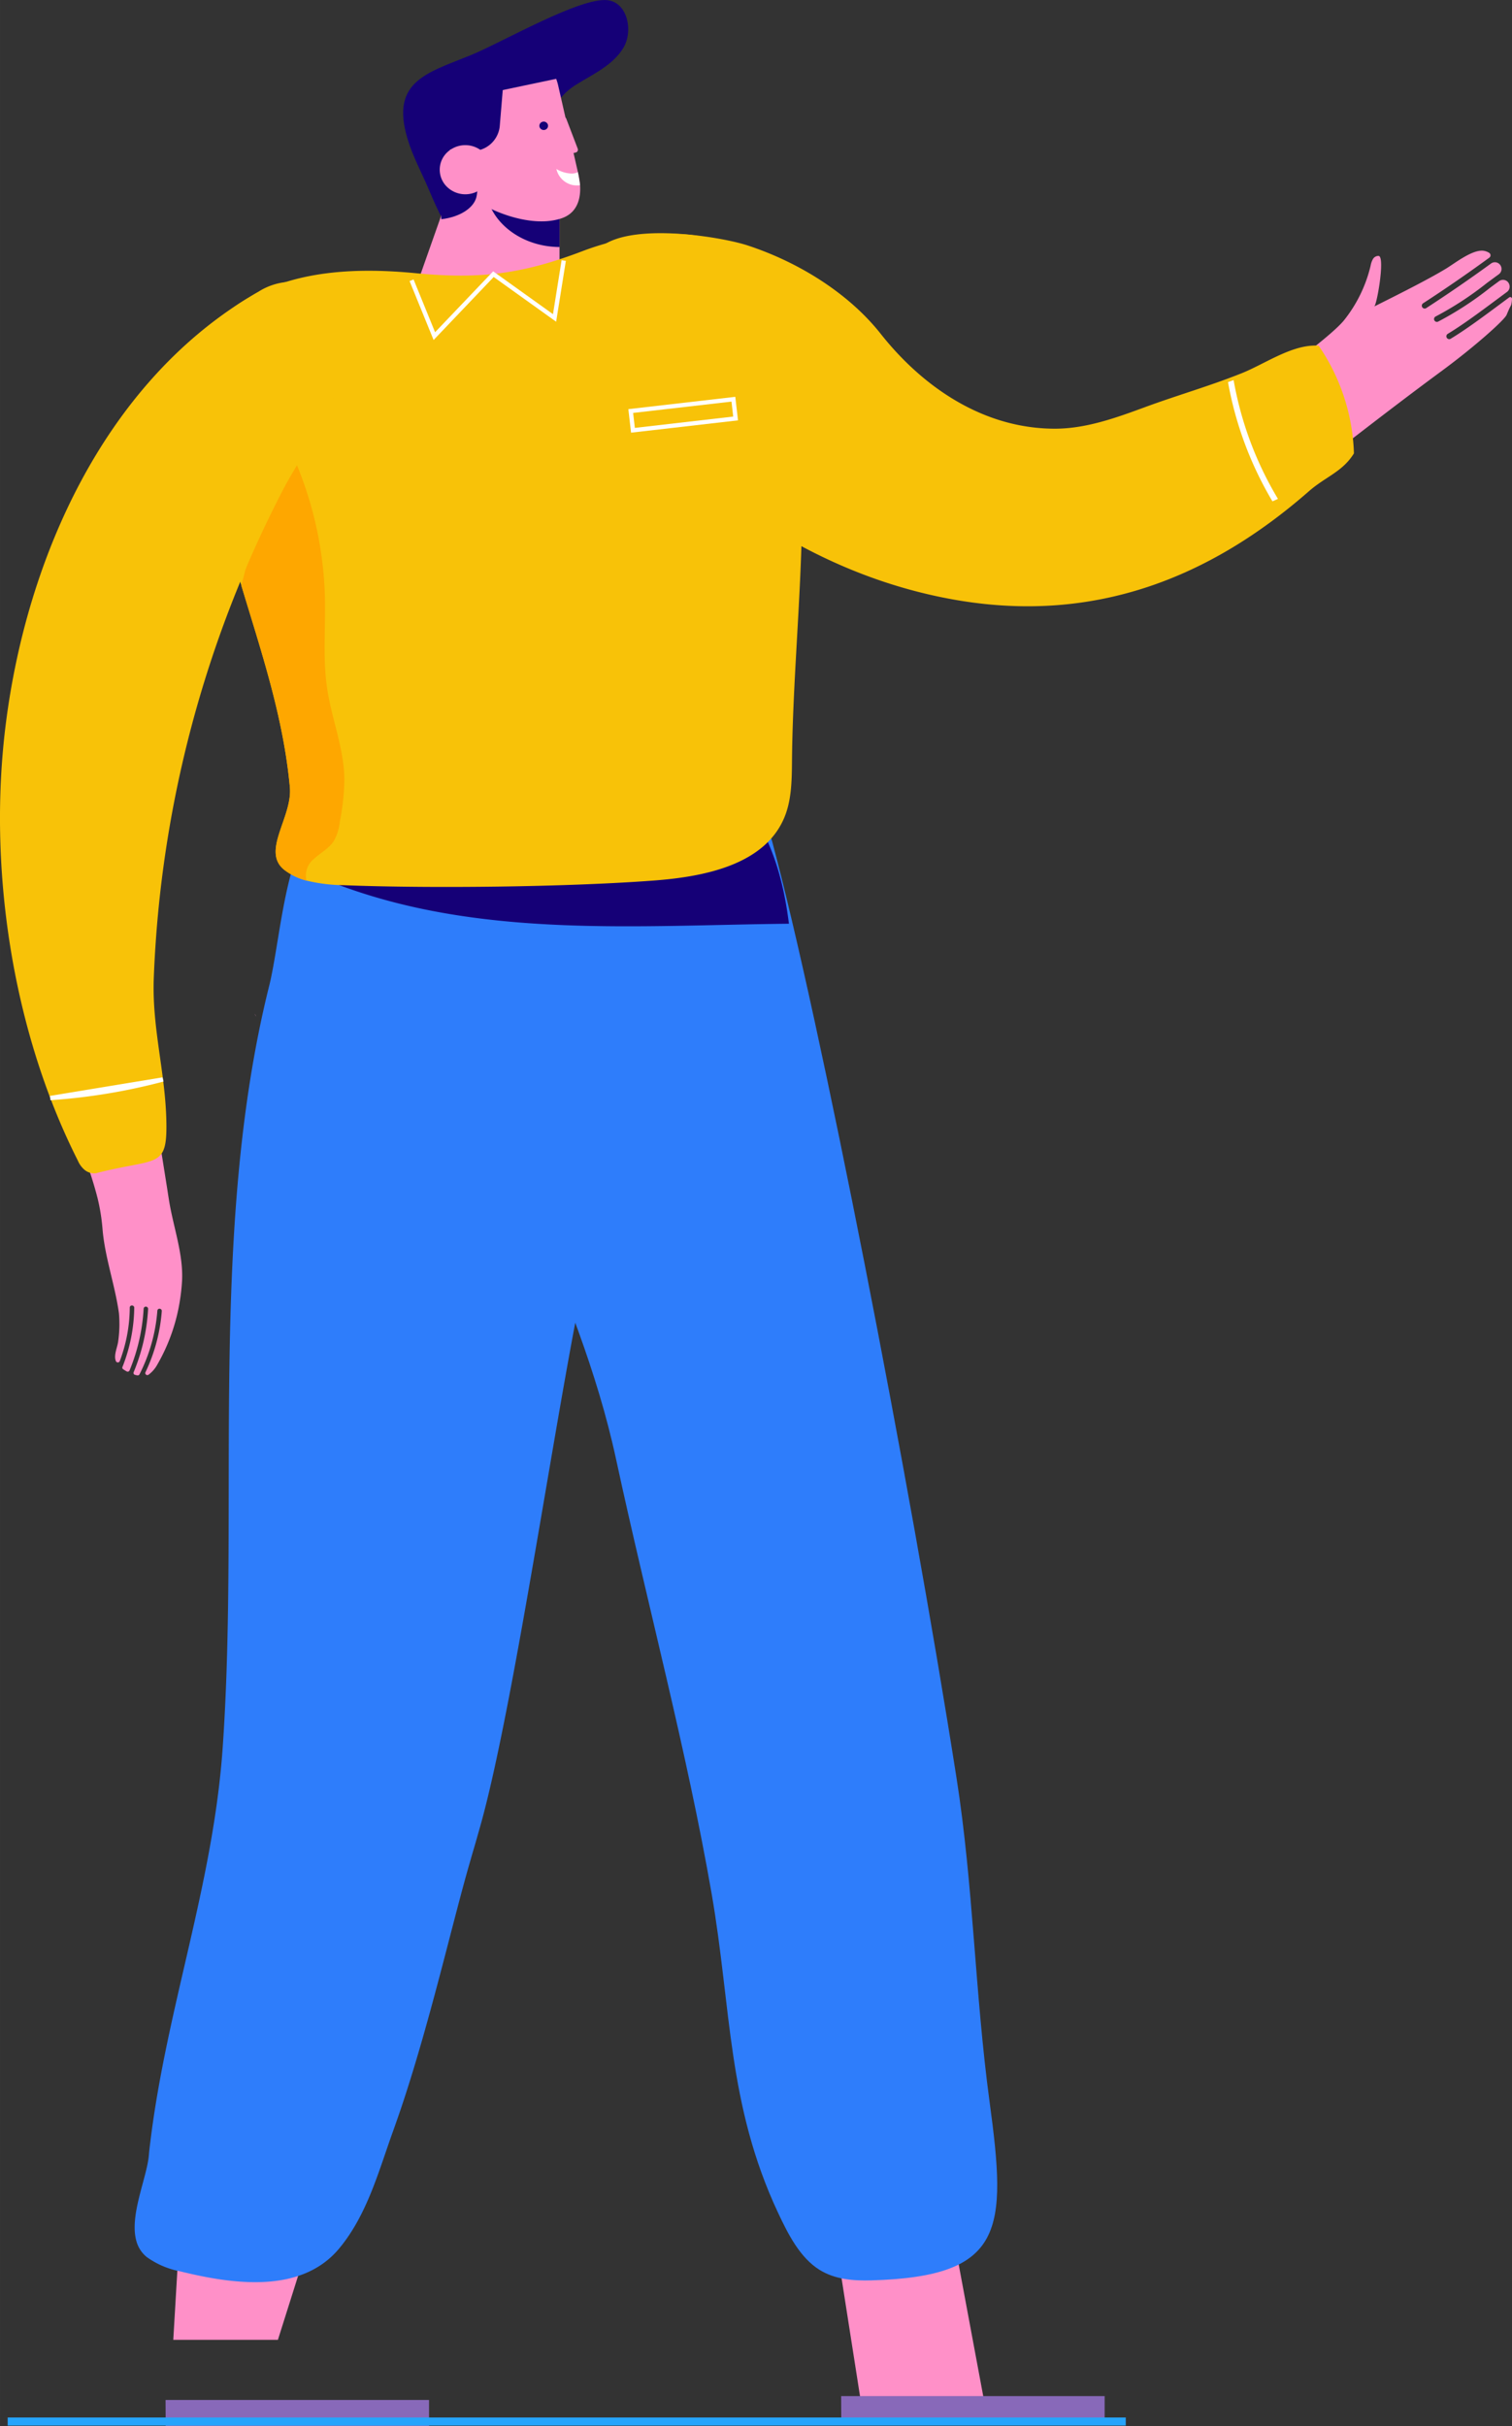 <svg xmlns="http://www.w3.org/2000/svg" width="77.539mm" height="124.405mm" viewBox="0 0 219.795 352.645">
  <rect x="0" y="0" width="219.795" height="352.645" fill="#333333" stroke="none"/>
  <g>
    <path d="M223.65,53.974c.728-1.76.615-1.132.728-1.76a3.61,3.61,0,0,0,.054-.576.254.254,0,0,0-.407-.2c-.434.32-.866.641-1.293.959-2.56,1.9-4.977,3.7-7.21,5.049a.415.415,0,0,1-.429-.711c2.2-1.328,4.6-3.114,7.144-5.005.482-.358.971-.721,1.462-1.084a.956.956,0,0,0,.344-1.073l-.013-.037,0-.01a.959.959,0,0,0-1.471-.455q-.627.457-1.275.936a47.785,47.785,0,0,1-7.6,4.955.412.412,0,0,1-.26.025.415.415,0,0,1-.074-.785,47.32,47.32,0,0,0,7.441-4.864c.587-.432,1.163-.856,1.725-1.264a.958.958,0,0,0,.251-1.277l-.01-.017a.953.953,0,0,0-1.376-.267c-3.077,2.24-6.235,4.416-9.417,6.479a.415.415,0,0,1-.452-.7c3.255-2.111,6.485-4.341,9.629-6.636a.423.423,0,0,0-.036-.7,2.113,2.113,0,0,0-.812-.3c-1.626-.208-4.164,1.822-5.469,2.611-2.486,1.5-6.27,3.418-10.438,5.5.385-.056,1.627-7.242.666-7.36a.923.923,0,0,0-.839.465,3.008,3.008,0,0,0-.332.95,20.163,20.163,0,0,1-3.835,7.9c-1.671,2.1-8.187,6.843-10.249,8.428l0,.01a2.163,2.163,0,0,0-.455.441c-1.279,1.725.294,5.059,3.514,7.447,2.342,1.737-5.456,9.741-3.737,9.361-13.862,6.568,1.876-1.02,1.9-.982.087-.068,8.7-6.29,8.785-6.357a2.381,2.381,0,0,0,1.2-.821,2.1,2.1,0,0,0,.116-.193c4.367-3.376,8.752-6.728,13.194-10C219.1,58.52,223.345,54.712,223.65,53.974Z" transform="translate(-4.637 -8.207)" fill="#ff90c8"/>
    <polygon points="43.778 329.414 40.398 340.116 25.189 340.116 26.316 320.964 43.778 329.414" fill="#ff90c8"/>
    <polygon points="120.486 319.342 125.609 352.082 143.399 350.819 134.37 302.375 120.486 319.342" fill="#ff90c8"/>
    <polygon points="160.58 348.291 160.58 352.082 122.296 352.082 122.278 348.291 160.58 348.291" fill="#8869b9"/>
    <path d="M73.362,115.231q.178-.218.364-.43c3.52-4.035,8.41-6.016,13.123-7.873,15.153-5.971,25.519,6.76,30.07,23.725,6.945,25.884,19.919,92.357,26.761,135.963,2.464,15.7,2.674,31.355,4.813,47.13,2.529,18.647,2.19,25.377-17.18,25.935-2.6.075-5.3-.125-7.571-1.549-2.792-1.754-4.5-5.074-6-8.278-7.385-15.745-6.769-29.736-9.662-46.418-3.6-20.734-9.305-41.892-13.89-63.134-5.538-25.66-19.537-46.965-24.666-73.02C67.549,136.317,66.665,123.388,73.362,115.231Z" transform="translate(-4.637 -8.207)" fill="#2e7dfb"/>
    <path d="M24.467,333.98a4.491,4.491,0,0,0,1.482,2.293,12.143,12.143,0,0,0,4.846,2.086c7.892,1.954,17.692,3.25,23.151-3.32,4.081-4.912,5.745-11.285,7.824-17.038.429-1.2.858-2.424,1.274-3.668,4.266-12.778,7.486-27.242,10.055-35.967.048-.183.1-.36.152-.543.367-1.225.714-2.45,1.06-3.674,5.173-17.919,11.75-65.337,15.976-83.52,2.134-9.18,1.043,10.639.982,1.255-.131-20.095-1.327-40.216-1.274-60.293.038-13.908-16.889-12.335-28.856-9.31-3.9.991-7.8,2.481-10.519,5.215-4.2,4.217-5.145,15.745-6.489,22.368-.111.562-.221,1.086-.346,1.572-8.892,35.532-4.321,75.527-6.773,110.755-1.378,19.944-8.165,37.893-10.54,57.5-.076.581-.145,1.18-.194,1.774C26.01,324.739,23.4,330.27,24.467,333.98Z" transform="translate(-4.637 -8.207)" fill="#2e7dfb"/>
    <polygon points="62.367 348.855 62.367 352.645 24.083 352.645 24.065 348.855 62.367 348.855" fill="#8869b9"/>
    <rect x="1.116" y="351.403" width="162.537" height="1.178" fill="#26a4fb"/>
    <path d="M64.248,29.509c-.029-.082-.058-.163-.086-.245-3.152-9.134,2.277-10.345,8.887-13.03,4.5-1.828,15.9-8.461,19.9-8,2.9.33,3.8,4.49,2.279,6.976s-4.361,3.763-6.843,5.305c-6.988,4.344-2.917,13.217-9.845,17.712-2.288,1.484-5.23,6.12-7.745,4.505-1.255-.807-3.379-5.942-3.923-7.209C66.014,33.51,64.985,31.567,64.248,29.509Z" transform="translate(-4.637 -8.207)" fill="#150077"/>
    <path d="M70.825,33.73,64.438,51.854c0,3.471,9.8,3.366,13.967,3.366s7.569-2.843,7.569-6.314V33.73Z" transform="translate(-4.637 -8.207)" fill="#ff90c8"/>
    <path d="M75.236,33.733v1.394a7.555,7.555,0,0,0,.509,2.687c1.375,3.618,5.453,6.277,10.229,6.3V33.733Z" transform="translate(-4.637 -8.207)" fill="#150077"/>
    <path d="M88.727,33.594,85.774,20.62a7.841,7.841,0,0,0-.287-.953L68.616,23.213a8.122,8.122,0,0,0,.154.981l2.413,10.6a5.612,5.612,0,0,1,.16,1.457c.178.12.349.249.513.384.239-.073.507-.143.822-.209,2.137,2.09,9,5.133,13.66,3.489C88.964,38.987,89.325,36.22,88.727,33.594Z" transform="translate(-4.637 -8.207)" fill="#ff90c8"/>
    <path d="M77.854,19.692l-.571,6.872a4.013,4.013,0,0,1-4.369,3.577l-4.046-.311L67.5,20.164l6.667-.756Z" transform="translate(-4.637 -8.207)" fill="#150077"/>
    <path d="M74.652,31.192l-.7,5.36c-.227,1.8-2.41,3.213-5.176,3.523v-9.6Z" transform="translate(-4.637 -8.207)" fill="#150077"/>
    <path d="M74,36a3.822,3.822,0,0,1-5.25-.234,3.476,3.476,0,0,1,.244-5.046,3.823,3.823,0,0,1,5.25.235A3.475,3.475,0,0,1,74,36Z" transform="translate(-4.637 -8.207)" fill="#150077"/>
    <path d="M83.81,27.089h0a.609.609,0,0,0,.483-.724h0a.635.635,0,0,0-.753-.464h0a.61.61,0,0,0-.483.724h0A.634.634,0,0,0,83.81,27.089Z" transform="translate(-4.637 -8.207)" fill="#150077"/>
    <path d="M86.92,25.374l1.7,4.449a.422.422,0,0,1-.32.561l-1.438.3-1.445-6.345Z" transform="translate(-4.637 -8.207)" fill="#ff90c8"/>
    <path d="M74.779,35.517a3.823,3.823,0,0,1-5.25-.235,3.474,3.474,0,0,1,.244-5.045,3.824,3.824,0,0,1,5.25.235A3.475,3.475,0,0,1,74.779,35.517Z" transform="translate(-4.637 -8.207)" fill="#ff90c8"/>
    <path d="M88.961,35.13a3.5,3.5,0,0,1-1.033-.017,3.072,3.072,0,0,1-2.409-2.34,4.6,4.6,0,0,0,2.186.662,1.977,1.977,0,0,0,.937-.206Z" transform="translate(-4.637 -8.207)" fill="#fff"/>
    <path d="M49.819,133.151c.459,1.556,1.855,2.886,4.528,3.863,20.772,7.607,43.359,5.685,64.975,5.466-.764-6.077-2.34-12.035-6.11-17.122a32.265,32.265,0,0,0-14.2-10.392c-7.34-2.919-16.144-3.611-24.582-2.288-8.763,2.135-16.756,6.49-21.776,12.773C50.437,128.211,49.154,130.91,49.819,133.151Z" transform="translate(-4.637 -8.207)" fill="#150077"/>
    <path d="M119.342,59.253a48.047,48.047,0,0,0-1.968-7.321,14.223,14.223,0,0,0-5.572-7.407c-6.261-3.848-16-2.286-22.455.175-8.717,3.324-14.831,4.129-24.3,3.217-8.2-.79-16.876-.492-24.095,3.484S28.511,63.889,30.549,71.874l4.4-2.081c.413,8.132,2.474,15.845,4.781,23.543,2.859,9.522,6.1,19.023,7.047,29.29.406,4.381-4.248,9.368-.764,12.061a9.035,9.035,0,0,0,3.185,1.523,23.905,23.905,0,0,0,5.419.671c12.607.492,32.468.266,45.048-.678,7.367-.552,16.044-2.281,18.95-9.069,1.084-2.534,1.123-5.38,1.15-8.139C119.921,99.56,123.279,78.4,119.342,59.253Z" transform="translate(-4.637 -8.207)" fill="#f8c208"/>
    <path d="M196.32,58.449c-.281-.014-.567-.018-.866,0-3.462.161-7.171,2.749-10.264,3.99-4.61,1.851-9.427,3.227-14.093,4.946-4.27,1.573-8.676,3.171-13.275,3.138-10.634-.075-19.327-6.413-25.153-13.784C128,50.829,120.712,46.3,113.28,43.872c-4.405-1.438-21.576-4.185-22.839,2.715-1.847,10.089,4.541,19.948,12.17,27.4,11.051,10.79,25.537,18.862,41.4,21.5,19.883,3.308,36.543-3.307,50.892-15.868,2.432-2.129,4.915-2.839,6.551-5.51A29.2,29.2,0,0,0,196.32,58.449Z" transform="translate(-4.637 -8.207)" fill="#f8c208"/>
    <path d="M41.87,156.008c-.05-.1-.1-.191-.146-.282-.01-.051-.02-.1-.035-.152C41.749,155.721,41.815,155.862,41.87,156.008Z" transform="translate(-4.637 -8.207)" fill="#ff90c8"/>
    <polygon points="63.032 49.424 59.539 40.857 60.119 40.62 63.246 48.292 71.689 39.439 80.385 45.667 81.638 37.823 82.256 37.921 80.844 46.765 71.766 40.265 63.032 49.424" fill="#fff"/>
    <path d="M96.372,71.1l-.394-3.42,15.547-1.79.394,3.42Zm.3-2.87.25,2.177,14.3-1.648-.251-2.176Z" transform="translate(-4.637 -8.207)" fill="#fff"/>
    <path d="M183.149,63.753a51.7,51.7,0,0,0,6.461,17.329c.27-.115.536-.235.8-.356a50.6,50.6,0,0,1-6.447-17.269C183.69,63.56,183.418,63.653,183.149,63.753Z" transform="translate(-4.637 -8.207)" fill="#fff"/>
    <path d="M46.009,134.687a9.044,9.044,0,0,0,3.185,1.523,3.074,3.074,0,0,1,1.044-3.125c.971-.911,2.234-1.543,2.945-2.667a7.174,7.174,0,0,0,.845-2.726,34.481,34.481,0,0,0,.671-6.23c-.06-4.475-1.842-8.744-2.506-13.172-.652-4.335-.22-8.757-.32-13.145a54.2,54.2,0,0,0-6.05-23.585c-1.909,7.454-4.336,14.655-6.1,21.776,2.86,9.522,6.1,19.023,7.049,29.29C47.179,127.007,42.525,131.994,46.009,134.687Z" transform="translate(-4.637 -8.207)" fill="#fea700"/>
    <path d="M29.2,182.65c-.083-.529-.168-1.053-.246-1.581-.607-3.821-1.21-7.646-1.861-11.464a57.894,57.894,0,0,0-11.639,3.34,54.862,54.862,0,0,1,3.367,9.428,28.657,28.657,0,0,1,.713,4.409c.321,4.088,1.8,8.144,2.38,12.23a1.346,1.346,0,0,1,.018.154,17.908,17.908,0,0,1-.114,4.008c-.1.865-.7,2.036-.327,2.907a.307.307,0,0,0,.556-.022,22.381,22.381,0,0,0,1.453-7.788.3.3,0,0,1,.312-.3.33.33,0,0,1,.34.293,24.155,24.155,0,0,1-1.72,8.658.255.255,0,0,0,.1.307,4.678,4.678,0,0,0,.508.319.3.3,0,0,0,.426-.125,27.5,27.5,0,0,0,2.052-9.017.327.327,0,0,1,.648.055,27.893,27.893,0,0,1-2.105,9.217.28.28,0,0,0,.2.375c.106.027.211.054.317.076a.307.307,0,0,0,.335-.145,24.59,24.59,0,0,0,2.6-9.265.3.3,0,0,1,.344-.269.317.317,0,0,1,.3.329,25.046,25.046,0,0,1-2.38,8.908.294.294,0,0,0,.4.375l.044-.019a4.539,4.539,0,0,0,1.3-1.509,26.905,26.905,0,0,0,3.257-9.218,27.725,27.725,0,0,0,.317-2.847C31.326,190.532,29.814,186.533,29.2,182.65Z" transform="translate(-4.637 -8.207)" fill="#ff90c8"/>
    <path d="M42.221,50.6c-.511.284-1.011.587-1.5.887C19.656,64.372,8.571,89.374,5.51,113.185c-2.7,20.972.869,44.8,10.452,63.747a3.574,3.574,0,0,0,.831,1.2,2.189,2.189,0,0,0,1.8.614c8.78-2.271,10.333-.56,10.231-7.311-.11-7.27-2.111-13.714-1.833-21.06A167.839,167.839,0,0,1,45.841,79.284c3.471-6.639,13.877-20.438,7.12-27.013-1.641-1.6-3.661-3.021-5.949-3.111A9.249,9.249,0,0,0,42.221,50.6Z" transform="translate(-4.637 -8.207)" fill="#f8c208"/>
    <path d="M11.97,168.13l-.076-.621,16.367-2.7.151.606A86.77,86.77,0,0,1,11.97,168.13Z" transform="translate(-4.637 -8.207)" fill="#fff"/>
  </g>
</svg>
